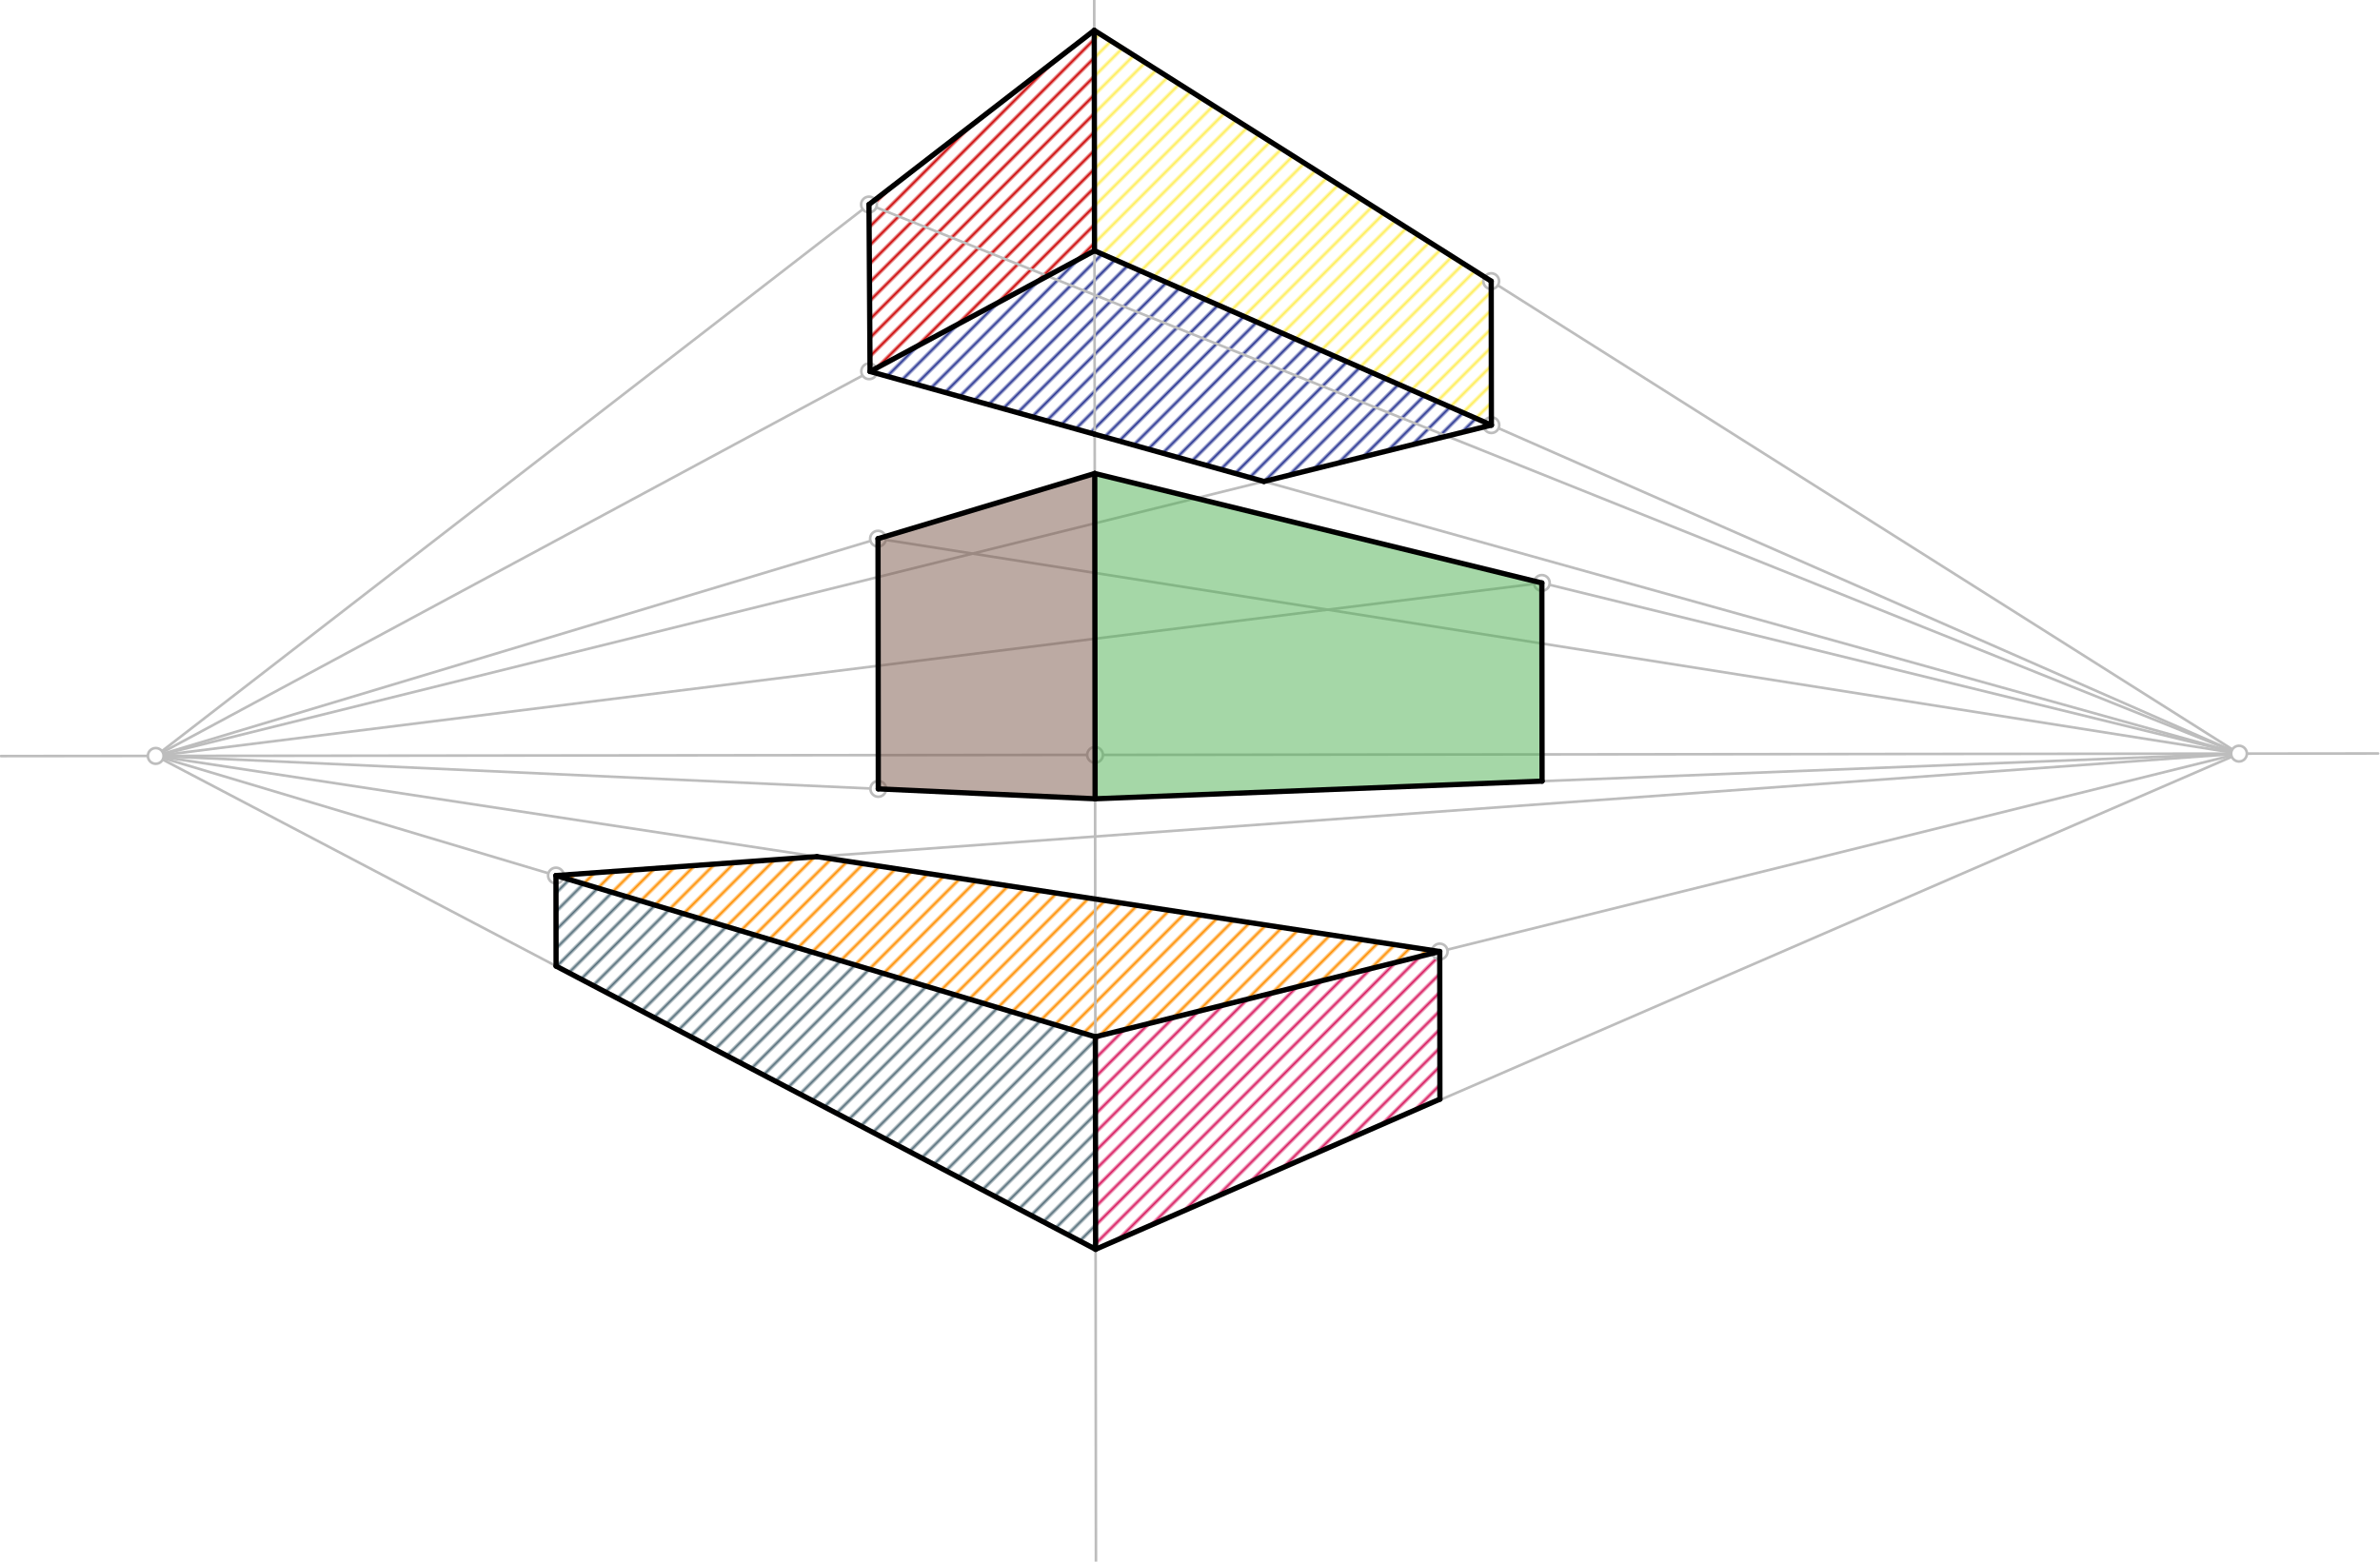 <svg xmlns="http://www.w3.org/2000/svg" class="svg--1it" height="100%" preserveAspectRatio="xMidYMid meet" viewBox="0 0 907.087 595.276" width="100%"><defs><marker id="marker-arrow" markerHeight="16" markerUnits="userSpaceOnUse" markerWidth="24" orient="auto-start-reverse" refX="24" refY="4" viewBox="0 0 24 8"><path d="M 0 0 L 24 4 L 0 8 z" stroke="inherit"></path></marker></defs><g class="aux-layer--1FB"><g class="element--2qn"><defs><pattern height="5" id="fill_46_3mvj90__pattern-stripes" patternTransform="rotate(-45)" patternUnits="userSpaceOnUse" width="5"><rect fill="#CC0000" height="1" transform="translate(0,0)" width="5"></rect></pattern></defs><g fill="url(#fill_46_3mvj90__pattern-stripes)"><path d="M 331.197 77.956 L 417.053 11.572 L 417.146 95.574 L 331.603 141.616 L 331.197 77.956 Z" stroke="none"></path></g></g><g class="element--2qn"><defs><pattern height="5" id="fill_51_27c1r8__pattern-stripes" patternTransform="rotate(-45)" patternUnits="userSpaceOnUse" width="5"><rect fill="#FFEE58" height="1" transform="translate(0,0)" width="5"></rect></pattern></defs><g fill="url(#fill_51_27c1r8__pattern-stripes)"><path d="M 417.053 11.572 L 568.345 107.173 L 568.405 162.046 L 417.146 95.574 L 417.053 11.572 Z" stroke="none"></path></g></g><g class="element--2qn"><defs><pattern height="5" id="fill_56_7rkl2w__pattern-stripes" patternTransform="rotate(-45)" patternUnits="userSpaceOnUse" width="5"><rect fill="#283593" height="1" transform="translate(0,0)" width="5"></rect></pattern></defs><g fill="url(#fill_56_7rkl2w__pattern-stripes)"><path d="M 331.603 141.616 L 417.146 95.574 L 568.405 162.046 L 481.714 183.521 L 331.603 141.616 Z" stroke="none"></path></g></g><g class="element--2qn"><defs><pattern height="5" id="fill_97_18l6at__pattern-stripes" patternTransform="rotate(-45)" patternUnits="userSpaceOnUse" width="5"><rect fill="#D81B60" height="1" transform="translate(0,0)" width="5"></rect></pattern></defs><g fill="url(#fill_97_18l6at__pattern-stripes)"><path d="M 417.476 395.208 L 548.725 362.706 L 548.788 418.986 L 417.566 476.21 L 417.476 395.208 Z" stroke="none"></path></g></g><g class="element--2qn"><defs><pattern height="5" id="fill_102_afdjy4__pattern-stripes" patternTransform="rotate(-45)" patternUnits="userSpaceOnUse" width="5"><rect fill="#FF8F00" height="1" transform="translate(0,0)" width="5"></rect></pattern></defs><g fill="url(#fill_102_afdjy4__pattern-stripes)"><path d="M 211.895 333.748 L 311.361 326.541 L 548.725 362.706 L 417.476 395.208 L 211.895 333.748 Z" stroke="none"></path></g></g><g class="element--2qn"><defs><pattern height="5" id="fill_107_1z49s3__pattern-stripes" patternTransform="rotate(-45)" patternUnits="userSpaceOnUse" width="5"><rect fill="#546E7A" height="1" transform="translate(0,0)" width="5"></rect></pattern></defs><g fill="url(#fill_107_1z49s3__pattern-stripes)"><path d="M 211.895 333.748 L 417.476 395.208 L 417.566 476.21 L 211.934 368.25 L 211.895 333.748 Z" stroke="none"></path></g></g><g class="element--2qn"><line stroke="#BDBDBD" stroke-dasharray="none" stroke-linecap="round" stroke-width="1" x1="0.355" x2="906.355" y1="288.21" y2="287.21"></line></g><g class="element--2qn"><line stroke="#BDBDBD" stroke-dasharray="none" stroke-linecap="round" stroke-width="1" x1="417.358" x2="417.697" y1="287.75" y2="595.219"></line></g><g class="element--2qn"><line stroke="#BDBDBD" stroke-dasharray="none" stroke-linecap="round" stroke-width="1" x1="417.358" x2="417.038" y1="287.75" y2="-1.426"></line></g><g class="element--2qn"><line stroke="#BDBDBD" stroke-dasharray="none" stroke-linecap="round" stroke-width="1" x1="417.053" x2="59.357" y1="11.572" y2="288.145"></line></g><g class="element--2qn"><line stroke="#BDBDBD" stroke-dasharray="none" stroke-linecap="round" stroke-width="1" x1="417.053" x2="853.355" y1="11.572" y2="287.269"></line></g><g class="element--2qn"><line stroke="#BDBDBD" stroke-dasharray="none" stroke-linecap="round" stroke-width="1" x1="417.146" x2="59.357" y1="95.574" y2="288.145"></line></g><g class="element--2qn"><line stroke="#BDBDBD" stroke-dasharray="none" stroke-linecap="round" stroke-width="1" x1="417.146" x2="853.355" y1="95.574" y2="287.269"></line></g><g class="element--2qn"><line stroke="#BDBDBD" stroke-dasharray="none" stroke-linecap="round" stroke-width="1" x1="417.239" x2="59.357" y1="180.483" y2="288.145"></line></g><g class="element--2qn"><line stroke="#BDBDBD" stroke-dasharray="none" stroke-linecap="round" stroke-width="1" x1="417.376" x2="59.357" y1="304.483" y2="288.145"></line></g><g class="element--2qn"><line stroke="#BDBDBD" stroke-dasharray="none" stroke-linecap="round" stroke-width="1" x1="417.239" x2="853.355" y1="180.483" y2="287.269"></line></g><g class="element--2qn"><line stroke="#BDBDBD" stroke-dasharray="none" stroke-linecap="round" stroke-width="1" x1="417.376" x2="853.355" y1="304.483" y2="287.269"></line></g><g class="element--2qn"><line stroke="#BDBDBD" stroke-dasharray="none" stroke-linecap="round" stroke-width="1" x1="417.476" x2="853.355" y1="395.208" y2="287.269"></line></g><g class="element--2qn"><line stroke="#BDBDBD" stroke-dasharray="none" stroke-linecap="round" stroke-width="1" x1="417.566" x2="853.355" y1="476.21" y2="287.269"></line></g><g class="element--2qn"><line stroke="#BDBDBD" stroke-dasharray="none" stroke-linecap="round" stroke-width="1" x1="417.476" x2="59.357" y1="395.208" y2="288.145"></line></g><g class="element--2qn"><line stroke="#BDBDBD" stroke-dasharray="none" stroke-linecap="round" stroke-width="1" x1="417.566" x2="59.357" y1="476.21" y2="288.145"></line></g><g class="element--2qn"><line stroke="#BDBDBD" stroke-dasharray="none" stroke-linecap="round" stroke-width="1" x1="331.197" x2="331.267" y1="77.956" y2="141.522"></line></g><g class="element--2qn"><line stroke="#BDBDBD" stroke-dasharray="none" stroke-linecap="round" stroke-width="1" x1="568.345" x2="568.406" y1="107.173" y2="162.294"></line></g><g class="element--2qn"><line stroke="#BDBDBD" stroke-dasharray="none" stroke-linecap="round" stroke-width="1" x1="331.197" x2="853.355" y1="77.956" y2="287.269"></line></g><g class="element--2qn"><line stroke="#BDBDBD" stroke-dasharray="none" stroke-linecap="round" stroke-width="1" x1="331.267" x2="853.355" y1="141.522" y2="287.269"></line></g><g class="element--2qn"><line stroke="#BDBDBD" stroke-dasharray="none" stroke-linecap="round" stroke-width="1" x1="568.405" x2="59.357" y1="162.046" y2="288.145"></line></g><g class="element--2qn"><line stroke="#BDBDBD" stroke-dasharray="none" stroke-linecap="round" stroke-width="1" x1="334.638" x2="334.743" y1="205.332" y2="300.707"></line></g><g class="element--2qn"><line stroke="#BDBDBD" stroke-dasharray="none" stroke-linecap="round" stroke-width="1" x1="334.638" x2="853.355" y1="205.332" y2="287.269"></line></g><g class="element--2qn"><line stroke="#BDBDBD" stroke-dasharray="none" stroke-linecap="round" stroke-width="1" x1="587.645" x2="59.357" y1="222.208" y2="288.145"></line></g><g class="element--2qn"><line stroke="#BDBDBD" stroke-dasharray="none" stroke-linecap="round" stroke-width="1" x1="548.725" x2="548.788" y1="362.706" y2="418.986"></line></g><g class="element--2qn"><line stroke="#BDBDBD" stroke-dasharray="none" stroke-linecap="round" stroke-width="1" x1="211.895" x2="211.934" y1="333.748" y2="368.261"></line></g><g class="element--2qn"><line stroke="#BDBDBD" stroke-dasharray="none" stroke-linecap="round" stroke-width="1" x1="548.725" x2="59.357" y1="362.706" y2="288.145"></line></g><g class="element--2qn"><line stroke="#BDBDBD" stroke-dasharray="none" stroke-linecap="round" stroke-width="1" x1="211.895" x2="853.355" y1="333.748" y2="287.269"></line></g><g class="element--2qn"><circle cx="59.357" cy="288.145" r="3" stroke="#BDBDBD" stroke-width="1" fill="#ffffff"></circle>}</g><g class="element--2qn"><circle cx="853.355" cy="287.269" r="3" stroke="#BDBDBD" stroke-width="1" fill="#ffffff"></circle>}</g><g class="element--2qn"><circle cx="417.358" cy="287.75" r="3" stroke="#BDBDBD" stroke-width="1" fill="#ffffff"></circle>}</g><g class="element--2qn"><circle cx="568.345" cy="107.173" r="3" stroke="#BDBDBD" stroke-width="1" fill="#ffffff"></circle>}</g><g class="element--2qn"><circle cx="331.197" cy="77.956" r="3" stroke="#BDBDBD" stroke-width="1" fill="#ffffff"></circle>}</g><g class="element--2qn"><circle cx="331.267" cy="141.522" r="3" stroke="#BDBDBD" stroke-width="1" fill="#ffffff"></circle>}</g><g class="element--2qn"><circle cx="568.405" cy="162.046" r="3" stroke="#BDBDBD" stroke-width="1" fill="#ffffff"></circle>}</g><g class="element--2qn"><circle cx="334.638" cy="205.332" r="3" stroke="#BDBDBD" stroke-width="1" fill="#ffffff"></circle>}</g><g class="element--2qn"><circle cx="334.743" cy="300.707" r="3" stroke="#BDBDBD" stroke-width="1" fill="#ffffff"></circle>}</g><g class="element--2qn"><circle cx="587.645" cy="222.208" r="3" stroke="#BDBDBD" stroke-width="1" fill="#ffffff"></circle>}</g><g class="element--2qn"><circle cx="548.725" cy="362.706" r="3" stroke="#BDBDBD" stroke-width="1" fill="#ffffff"></circle>}</g><g class="element--2qn"><circle cx="211.895" cy="333.748" r="3" stroke="#BDBDBD" stroke-width="1" fill="#ffffff"></circle>}</g></g><g class="main-layer--3Vd"><g class="element--2qn"><g fill="#4CAF50" opacity="0.5"><path d="M 417.239 180.483 L 587.645 222.208 L 587.728 297.756 L 417.376 304.483 L 417.239 180.483 Z" stroke="none"></path></g></g><g class="element--2qn"><g fill="#795548" opacity="0.5"><path d="M 334.638 205.332 L 417.239 180.483 L 417.376 304.483 L 334.743 300.707 L 334.638 205.332 Z" stroke="none"></path></g></g><g class="element--2qn"><line stroke="#000000" stroke-dasharray="none" stroke-linecap="round" stroke-width="2" x1="417.053" x2="417.146" y1="11.572" y2="95.574"></line></g><g class="element--2qn"><line stroke="#000000" stroke-dasharray="none" stroke-linecap="round" stroke-width="2" x1="417.239" x2="417.376" y1="180.483" y2="304.483"></line></g><g class="element--2qn"><line stroke="#000000" stroke-dasharray="none" stroke-linecap="round" stroke-width="2" x1="417.476" x2="417.566" y1="395.208" y2="476.21"></line></g><g class="element--2qn"><line stroke="#000000" stroke-dasharray="none" stroke-linecap="round" stroke-width="2" x1="417.053" x2="568.345" y1="11.572" y2="107.173"></line></g><g class="element--2qn"><line stroke="#000000" stroke-dasharray="none" stroke-linecap="round" stroke-width="2" x1="568.345" x2="568.405" y1="107.173" y2="162.046"></line></g><g class="element--2qn"><line stroke="#000000" stroke-dasharray="none" stroke-linecap="round" stroke-width="2" x1="568.405" x2="417.146" y1="162.046" y2="95.574"></line></g><g class="element--2qn"><line stroke="#000000" stroke-dasharray="none" stroke-linecap="round" stroke-width="2" x1="417.053" x2="331.197" y1="11.572" y2="77.956"></line></g><g class="element--2qn"><line stroke="#000000" stroke-dasharray="none" stroke-linecap="round" stroke-width="2" x1="331.197" x2="331.603" y1="77.956" y2="141.616"></line></g><g class="element--2qn"><line stroke="#000000" stroke-dasharray="none" stroke-linecap="round" stroke-width="2" x1="331.603" x2="417.146" y1="141.616" y2="95.574"></line></g><g class="element--2qn"><line stroke="#000000" stroke-dasharray="none" stroke-linecap="round" stroke-width="2" x1="331.603" x2="417.223" y1="141.616" y2="165.517"></line></g><g class="element--2qn"><line stroke="#000000" stroke-dasharray="none" stroke-linecap="round" stroke-width="2" x1="417.223" x2="481.714" y1="165.517" y2="183.521"></line></g><g class="element--2qn"><line stroke="#000000" stroke-dasharray="none" stroke-linecap="round" stroke-width="2" x1="481.714" x2="568.405" y1="183.521" y2="162.046"></line></g><g class="element--2qn"><line stroke="#000000" stroke-dasharray="none" stroke-linecap="round" stroke-width="2" x1="334.638" x2="417.239" y1="205.332" y2="180.483"></line></g><g class="element--2qn"><line stroke="#000000" stroke-dasharray="none" stroke-linecap="round" stroke-width="2" x1="417.239" x2="587.645" y1="180.483" y2="222.208"></line></g><g class="element--2qn"><line stroke="#000000" stroke-dasharray="none" stroke-linecap="round" stroke-width="2" x1="587.645" x2="587.728" y1="222.208" y2="297.756"></line></g><g class="element--2qn"><line stroke="#000000" stroke-dasharray="none" stroke-linecap="round" stroke-width="2" x1="417.376" x2="587.728" y1="304.483" y2="297.756"></line></g><g class="element--2qn"><line stroke="#000000" stroke-dasharray="none" stroke-linecap="round" stroke-width="2" x1="334.743" x2="417.376" y1="300.707" y2="304.483"></line></g><g class="element--2qn"><line stroke="#000000" stroke-dasharray="none" stroke-linecap="round" stroke-width="2" x1="334.638" x2="334.743" y1="205.332" y2="300.707"></line></g><g class="element--2qn"><line stroke="#000000" stroke-dasharray="none" stroke-linecap="round" stroke-width="2" x1="417.476" x2="548.725" y1="395.208" y2="362.706"></line></g><g class="element--2qn"><line stroke="#000000" stroke-dasharray="none" stroke-linecap="round" stroke-width="2" x1="548.725" x2="548.788" y1="362.706" y2="418.986"></line></g><g class="element--2qn"><line stroke="#000000" stroke-dasharray="none" stroke-linecap="round" stroke-width="2" x1="548.788" x2="417.566" y1="418.986" y2="476.21"></line></g><g class="element--2qn"><line stroke="#000000" stroke-dasharray="none" stroke-linecap="round" stroke-width="2" x1="211.895" x2="417.476" y1="333.748" y2="395.208"></line></g><g class="element--2qn"><line stroke="#000000" stroke-dasharray="none" stroke-linecap="round" stroke-width="2" x1="211.895" x2="211.934" y1="333.748" y2="368.25"></line></g><g class="element--2qn"><line stroke="#000000" stroke-dasharray="none" stroke-linecap="round" stroke-width="2" x1="211.934" x2="417.566" y1="368.25" y2="476.21"></line></g><g class="element--2qn"><line stroke="#000000" stroke-dasharray="none" stroke-linecap="round" stroke-width="2" x1="311.361" x2="211.895" y1="326.541" y2="333.748"></line></g><g class="element--2qn"><line stroke="#000000" stroke-dasharray="none" stroke-linecap="round" stroke-width="2" x1="311.361" x2="548.725" y1="326.541" y2="362.706"></line></g></g><g class="snaps-layer--2PT"></g><g class="temp-layer--rAP"></g></svg>